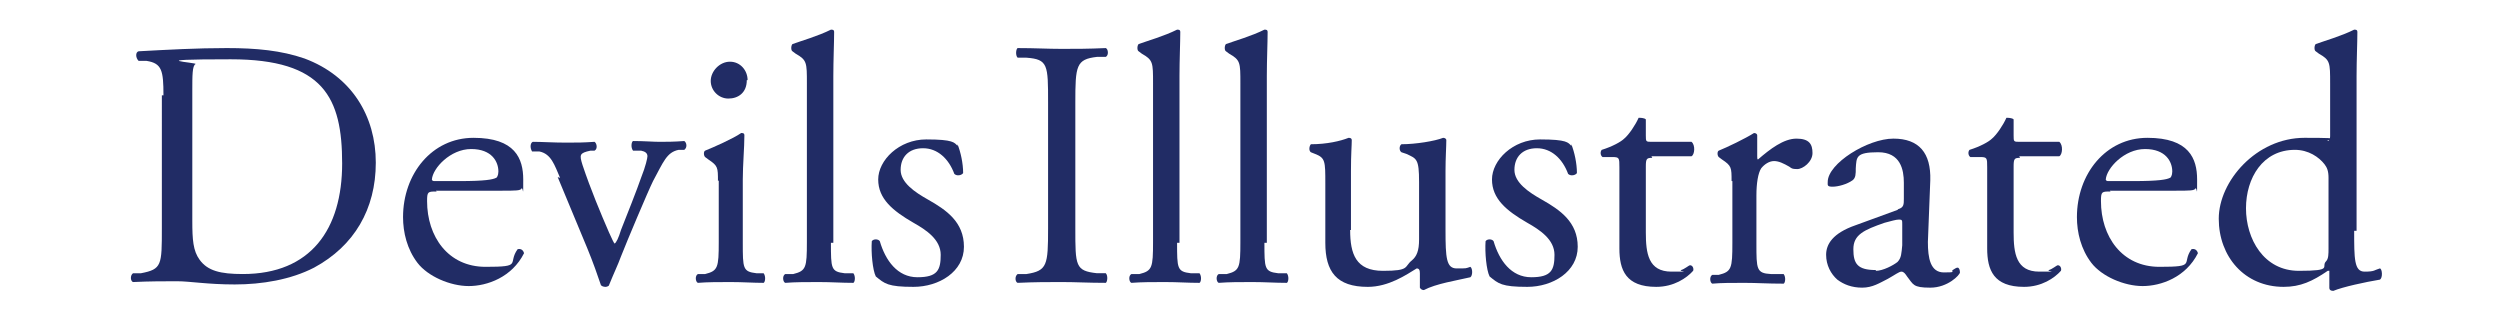 <?xml version="1.0" encoding="UTF-8"?>
<svg id="Layer_1" xmlns="http://www.w3.org/2000/svg" version="1.1" viewBox="0 0 312 40">
  <!-- Generator: Adobe Illustrator 29.0.0, SVG Export Plug-In . SVG Version: 2.1.0 Build 186)  -->
  <defs>
    <style>
      .st0 {
        fill: #212c65;
      }

      .st1 {
        display: none;
        fill: gray;
      }
    </style>
  </defs>
  <rect class="st1" x="-997.2" y="-170.9" width="2333" height="386"/>
  <g>
    <path class="st0" d="M20.4,11.9c0-3.1-.2-4-2.1-4.3h-1c-.4-.4-.4-1.1,0-1.2,3.7-.2,7.3-.4,11-.4s6.8.3,9.7,1.3c5.9,2.2,8.9,7.2,8.9,13s-2.7,10.4-7.7,13.1c-2.9,1.5-6.5,2.1-9.9,2.1s-5.6-.4-7.2-.4-3.4,0-5.5.1c-.3-.1-.4-.8,0-1.1h1c2.6-.5,2.6-1,2.6-5.6V11.9ZM24,27.6c0,2.3.1,3.7.9,4.8,1,1.4,2.6,1.8,5.4,1.8,8.5,0,12.4-5.6,12.4-13.8s-2.3-13-13.9-13-4,.4-4.4.6-.4,1.4-.4,3.3v16.2Z"/>
    <path class="st0" d="M54.5,23.9c-1.1,0-1.2,0-1.2,1.2,0,4.4,2.6,8.2,7.3,8.2s2.7-.4,4-2.2c.4-.1.7.1.8.5-1.5,3-4.6,4.1-6.9,4.1s-5.1-1.2-6.4-2.9c-1.3-1.7-1.8-3.8-1.8-5.7,0-5.4,3.6-9.9,8.8-9.9s6.2,2.6,6.2,5.2,0,1-.2,1.1c-.1.3-.7.3-2.6.3h-8.1ZM57.3,22.6c3.3,0,4.2-.2,4.6-.4.1,0,.3-.3.3-.8,0-1.2-.8-2.8-3.4-2.8s-4.8,2.4-4.9,3.8c0,0,0,.2.3.2h3.1Z"/>
    <path class="st0" d="M69.9,22.2c-.7-1.6-1.1-3-2.6-3.3h-.9c-.3-.5-.2-1.1.1-1.2,1.1,0,2.6.1,4.1.1s2.1,0,3.6-.1c.3.2.4.9,0,1.1h-.5c-1.4.3-1.4.5-1,1.8,1,3,2.3,6.1,3.3,8.4.4.9.6,1.3.7,1.4.2-.1.5-.7.8-1.7.6-1.5,2.1-5.3,2.5-6.5.6-1.5.8-2.5.8-2.7,0-.4-.3-.6-.8-.7h-1c-.3-.4-.2-1.1,0-1.2,1.4,0,2.5.1,3.3.1s1.8,0,3.1-.1c.3.2.4.8,0,1.1h-.7c-1.5.3-1.9,1.5-3.2,3.9-.6,1.2-3.3,7.6-4,9.4-.4,1.1-.9,2.1-1.5,3.6,0,.1-.3.2-.4.2s-.4,0-.6-.2c-.4-1.2-1-2.9-1.7-4.6l-3.7-8.9Z"/>
    <path class="st0" d="M89.6,22.6c0-1.7,0-1.9-1.2-2.7l-.4-.3c-.2-.2-.2-.7,0-.8,1-.4,3.5-1.5,4.5-2.2.2,0,.4,0,.4.3,0,1.5-.2,3.7-.2,5.5v7.9c0,3.2,0,3.6,1.7,3.8h.9c.3.4.2,1.1,0,1.2-1.3,0-2.6-.1-4.1-.1s-2.9,0-4.1.1c-.3-.1-.4-.9,0-1.1h.9c1.6-.4,1.7-.8,1.7-4v-7.7ZM93.2,10c0,1.6-1.1,2.3-2.3,2.3s-2.2-1-2.2-2.2,1.1-2.4,2.4-2.4,2.2,1.1,2.2,2.3Z"/>
    <path class="st0" d="M103.7,30.3c0,3.2,0,3.6,1.7,3.8h1.1c.3.4.2,1.1,0,1.2-1.5,0-2.7-.1-4.3-.1s-2.9,0-4.2.1c-.3-.1-.4-.9,0-1.1h1c1.6-.4,1.7-.8,1.7-4V10.4c0-2.6,0-2.9-1.4-3.7l-.4-.3c-.2-.1-.2-.7,0-.9,1.1-.4,3.2-1,4.8-1.8.2,0,.4,0,.4.3,0,1.3-.1,3.5-.1,5.5v20.8Z"/>
    <path class="st0" d="M119.5,18c.4,1,.7,2.4.7,3.6-.2.3-.8.4-1.1.1-.7-1.9-2.1-3.2-3.9-3.2s-2.8,1.1-2.8,2.7,1.8,2.8,3.4,3.7c2.3,1.3,4.5,2.8,4.5,5.9s-3.1,5-6.3,5-3.6-.4-4.7-1.3c-.4-.8-.6-3-.5-4.4.2-.3.8-.3,1,0,.7,2.4,2.2,4.5,4.7,4.5s2.9-.9,2.9-2.8-1.8-3.1-3.4-4c-2.6-1.5-4.4-3-4.4-5.4s2.6-5,6-5,3.5.4,3.9.8Z"/>
    <path class="st0" d="M130.8,12.8c0-4.7,0-5.4-2.7-5.6h-1.1c-.3-.3-.2-1.1,0-1.2,2.2,0,3.7.1,5.5.1s3.3,0,5.5-.1c.3.1.4.9,0,1.1h-1.1c-2.6.3-2.7,1.1-2.7,5.7v15.7c0,4.7,0,5.3,2.7,5.6h1.1c.3.3.2,1.1,0,1.2-2.2,0-3.7-.1-5.5-.1s-3.3,0-5.5.1c-.3-.1-.4-.8,0-1.1h1.1c2.6-.4,2.7-1.1,2.7-5.7v-15.7Z"/>
    <path class="st0" d="M146.9,30.3c0,3.2,0,3.6,1.7,3.8h1.1c.3.4.2,1.1,0,1.2-1.5,0-2.7-.1-4.3-.1s-2.9,0-4.2.1c-.3-.1-.4-.9,0-1.1h1c1.6-.4,1.7-.8,1.7-4V10.4c0-2.6,0-2.9-1.4-3.7l-.4-.3c-.2-.1-.2-.7,0-.9,1.1-.4,3.2-1,4.8-1.8.2,0,.4,0,.4.3,0,1.3-.1,3.5-.1,5.5v20.8Z"/>
    <path class="st0" d="M157.8,30.3c0,3.2,0,3.6,1.7,3.8h1.1c.3.4.2,1.1,0,1.2-1.5,0-2.7-.1-4.3-.1s-2.9,0-4.2.1c-.3-.1-.4-.9,0-1.1h1c1.6-.4,1.7-.8,1.7-4V10.4c0-2.6,0-2.9-1.4-3.7l-.4-.3c-.2-.1-.2-.7,0-.9,1.1-.4,3.2-1,4.8-1.8.2,0,.4,0,.4.3,0,1.3-.1,3.5-.1,5.5v20.8Z"/>
    <path class="st0" d="M168.5,28.7c0,3,.7,5.1,4.1,5.1s2.6-.5,3.6-1.3c.6-.5.9-1.2.9-2.6v-7.2c0-2.9-.3-2.9-1.6-3.5l-.6-.2c-.3-.2-.3-.8,0-1,1.8,0,4.2-.4,5.2-.8.2,0,.4.1.4.3,0,.8-.1,2.2-.1,3.8v7.4c0,3.5.1,4.8,1.4,4.8s1.1,0,1.7-.2c.3.2.3,1.1,0,1.3-1.7.4-4.3.8-5.8,1.6-.2,0-.4-.1-.5-.3v-1.8c0-.4-.1-.6-.4-.6-1.3.8-3.5,2.3-6.1,2.3-3.9,0-5.3-1.9-5.3-5.5v-7.4c0-2.8,0-3.2-1.3-3.7l-.5-.2c-.3-.2-.2-.8,0-1,2,0,3.7-.4,4.7-.8.3,0,.4.1.4.3,0,.7-.1,1.7-.1,3.8v7.4Z"/>
    <path class="st0" d="M196.1,18c.4,1,.7,2.4.7,3.6-.2.3-.8.4-1.1.1-.7-1.9-2.1-3.2-3.9-3.2s-2.8,1.1-2.8,2.7,1.8,2.8,3.4,3.7c2.3,1.3,4.5,2.8,4.5,5.9s-3.1,5-6.3,5-3.6-.4-4.7-1.3c-.4-.8-.6-3-.5-4.4.2-.3.8-.3,1,0,.7,2.4,2.2,4.5,4.7,4.5s2.9-.9,2.9-2.8-1.8-3.1-3.4-4c-2.6-1.5-4.4-3-4.4-5.4s2.6-5,6-5,3.5.4,3.9.8Z"/>
    <path class="st0" d="M206.2,19.7c-.7,0-.8.1-.8,1.1v8.2c0,2.6.3,4.9,3.2,4.9s.8,0,1.2-.2c.4-.1,1-.6,1.1-.6.4,0,.5.5.4.7-.8.9-2.4,2-4.6,2-3.8,0-4.6-2.1-4.6-4.8v-10.1c0-1.2,0-1.3-.9-1.3h-1.2c-.3-.2-.3-.7-.1-.9,1.3-.4,2.4-1,2.8-1.4.6-.5,1.4-1.7,1.8-2.6.2,0,.7,0,.9.2v2c0,.8,0,.8.8.8h4.9c.5.4.4,1.6,0,1.8h-5Z"/>
    <path class="st0" d="M216.1,22.6c0-1.7,0-1.9-1.2-2.7l-.4-.3c-.2-.2-.2-.7,0-.8,1-.4,3.3-1.5,4.4-2.2.2,0,.4.1.4.3v2.6c0,.2,0,.4.1.4,1.5-1.3,3.2-2.6,4.8-2.6s2,.7,2,1.8-1.2,2-1.9,2-.7-.1-1-.3c-.7-.4-1.3-.7-1.9-.7s-1.2.4-1.6.9c-.4.6-.6,1.9-.6,3.4v6c0,3.2,0,3.7,1.8,3.8h1.6c.3.4.2,1.1,0,1.2-2.1,0-3.3-.1-4.9-.1s-2.9,0-4,.1c-.3-.1-.4-.9,0-1.1h.8c1.6-.4,1.7-.8,1.7-4v-7.7Z"/>
    <path class="st0" d="M236.9,26.1c.7-.2.7-.6.7-1.3v-2c0-1.6-.4-3.8-3.2-3.8s-2.7.6-2.8,2c0,.7,0,1.2-.4,1.5-.7.5-1.8.8-2.5.8s-.6-.2-.6-.6c0-2.3,5-5.4,8.2-5.4s4.7,1.8,4.6,5.2l-.3,7.7c0,2,.3,3.8,2,3.8s.8-.1,1.1-.3c.2-.1.4-.3.6-.3s.3.3.3.6-1.5,1.9-3.7,1.9-2.1-.4-2.9-1.4c-.2-.3-.4-.6-.7-.6s-.8.4-1.7.9c-1,.5-1.9,1.1-3.2,1.1s-2.3-.4-3.1-1c-.8-.7-1.4-1.8-1.4-3.1s.8-2.7,3.7-3.7l5.2-1.9ZM234.1,33.8c.9,0,2.2-.7,2.7-1.1.5-.5.5-1.1.6-2.1v-2.6c0-.5,0-.6-.4-.6s-1,.2-1.8.4c-2.6.9-3.9,1.5-3.9,3.3s.5,2.6,2.8,2.6Z"/>
    <path class="st0" d="M252.1,19.7c-.7,0-.8.1-.8,1.1v8.2c0,2.6.3,4.9,3.2,4.9s.8,0,1.2-.2c.4-.1,1-.6,1.1-.6.4,0,.5.5.4.7-.8.9-2.4,2-4.6,2-3.8,0-4.6-2.1-4.6-4.8v-10.1c0-1.2,0-1.3-.9-1.3h-1.2c-.3-.2-.3-.7-.1-.9,1.3-.4,2.4-1,2.8-1.4.6-.5,1.4-1.7,1.8-2.6.2,0,.7,0,.9.2v2c0,.8,0,.8.8.8h4.9c.5.4.4,1.6,0,1.8h-5Z"/>
    <path class="st0" d="M263.4,23.9c-1.1,0-1.2,0-1.2,1.2,0,4.4,2.6,8.2,7.3,8.2s2.7-.4,4-2.2c.4-.1.7.1.8.5-1.5,3-4.6,4.1-6.9,4.1s-5.1-1.2-6.4-2.9c-1.3-1.7-1.8-3.8-1.8-5.7,0-5.4,3.6-9.9,8.8-9.9s6.2,2.6,6.2,5.2,0,1-.2,1.1c-.1.3-.7.3-2.6.3h-8.1ZM266.2,22.6c3.3,0,4.2-.2,4.6-.4.1,0,.3-.3.3-.8,0-1.2-.8-2.8-3.4-2.8s-4.8,2.4-4.9,3.8c0,0,0,.2.3.2h3.1Z"/>
    <path class="st0" d="M293.8,28.8c0,3.5,0,5.1,1.3,5.1s1.2-.2,1.9-.4c.3,0,.4,1.2,0,1.4-1.8.3-4.6.9-5.8,1.4-.3,0-.5-.1-.5-.4v-.7c0-.7,0-1.2,0-1.4h-.2c-1.9,1.3-3.4,2-5.5,2-4.9,0-8.1-3.8-8.1-8.5s4.7-10.1,10.7-10.1,2.5.2,2.9.4c.2,0,.3-.3.3-.6v-6.6c0-2.6,0-2.9-1.4-3.7l-.4-.3c-.2-.1-.2-.7,0-.9,1.1-.4,3.2-1,4.8-1.8.2,0,.4,0,.4.3,0,1.3-.1,3.5-.1,5.5v19.3ZM290.6,22.2c0-.9-.2-1.3-.5-1.7-.7-.9-2-1.8-3.7-1.8-4,0-6.1,3.5-6.1,7.3s2.2,7.8,6.6,7.8,2.7-.5,3.4-1.2c.3-.3.3-.9.3-1.6v-8.7Z"/>
  </g>
</svg>